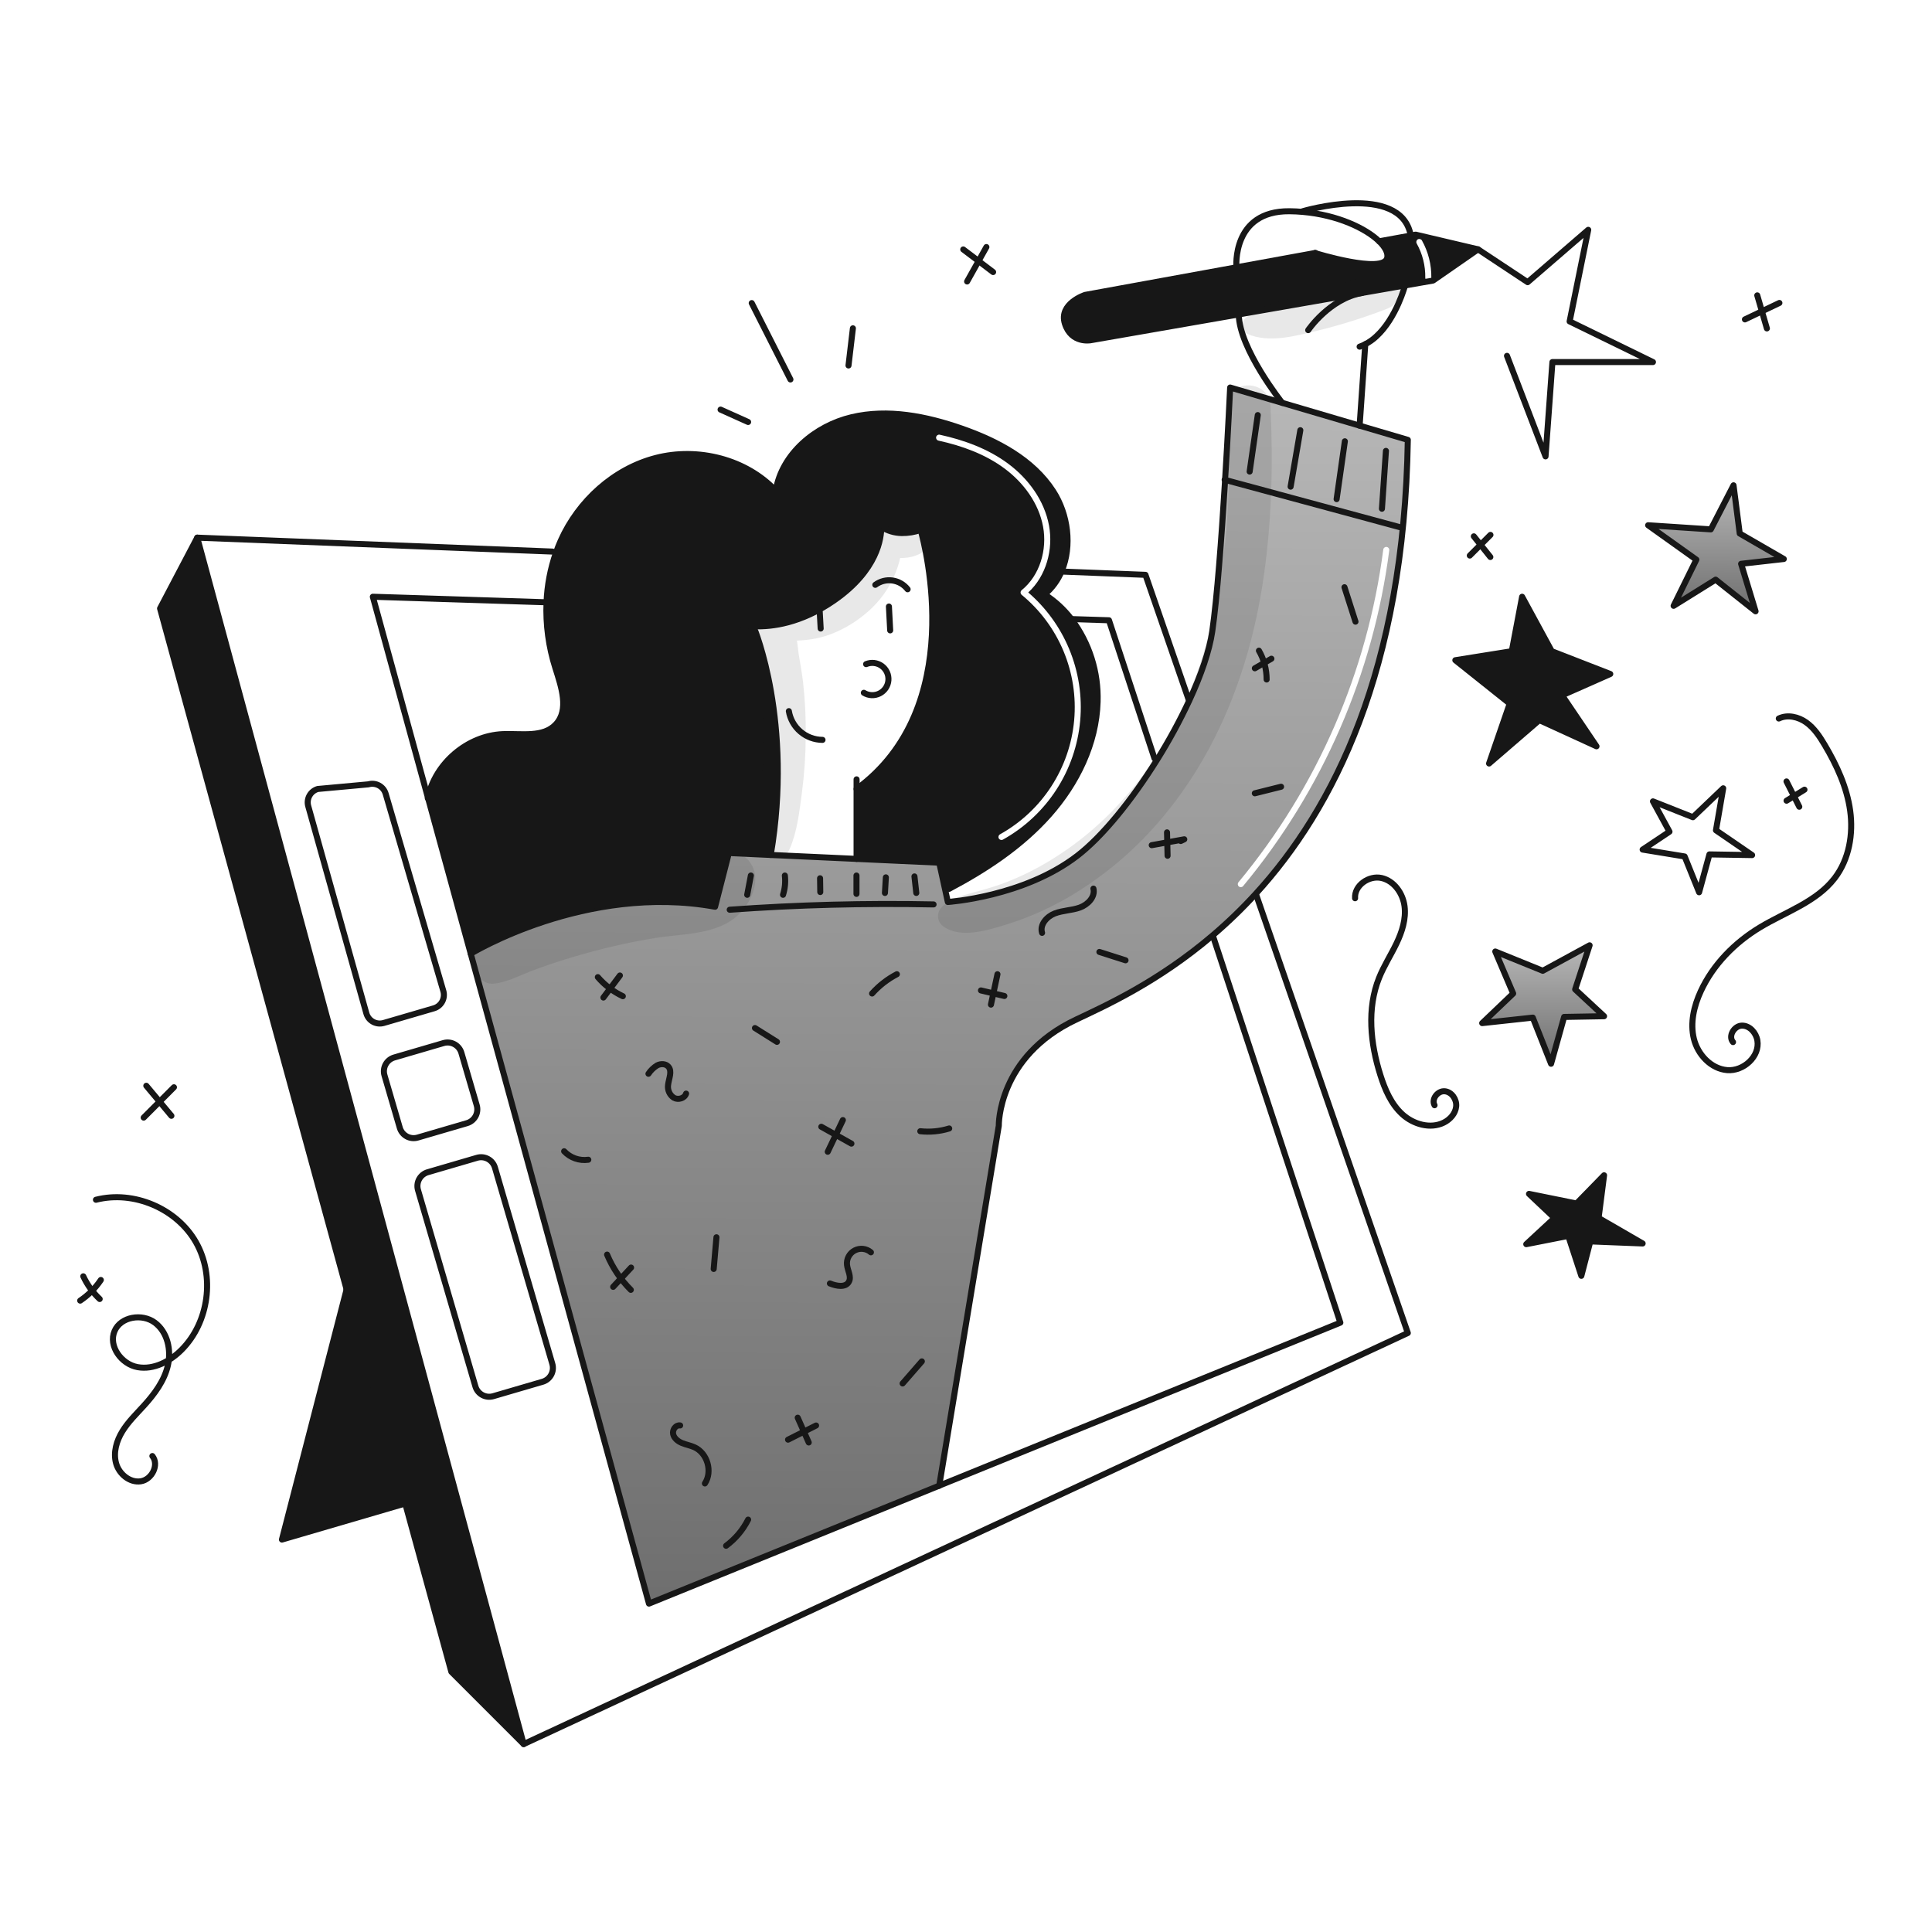 <svg width="960" height="960" viewBox="0 0 960 960" fill="none" xmlns="http://www.w3.org/2000/svg">
<g filter="url(#filter0_d_435_1377)">
<g clip-path="url(#clip0_435_1377)">
<path fill-rule="evenodd" clip-rule="evenodd" d="M675.589 207.507L637.14 196.183L611.258 188.559C611.258 188.559 607.157 276.839 602.368 309.685C600.943 319.457 596.793 331.479 590.957 344.072C586.208 354.234 580.84 364.096 574.883 373.602C562.484 393.457 547.9 411.537 535.3 421.232C508.61 441.756 470.975 444.179 470.975 444.179L469.647 438.091L466.7 424.654L425.633 422.774L382.977 420.815L362.162 419.865L355.318 446.545C290.993 434.911 233.911 469.89 233.911 469.89L322.472 792.82L466.7 734.22V734.21L496.295 555.362C496.295 555.362 495.607 521.15 534.618 502.671C535.407 502.297 536.229 501.909 537.085 501.506C551.998 494.472 576.775 482.788 602.549 460.82C610.101 454.395 617.241 447.502 623.926 440.18C662.472 398.017 697.722 329.156 699.535 214.565L675.589 207.507ZM690.313 269.446C690.42 268.625 689.84 267.873 689.018 267.766C688.197 267.66 687.445 268.24 687.338 269.062C679.475 329.862 654.528 387.185 615.393 434.376C614.864 435.014 614.953 435.96 615.59 436.489C616.228 437.017 617.174 436.929 617.702 436.291C657.2 388.664 682.378 330.81 690.313 269.446Z" fill="url(#paint0_linear_435_1377)"/>
<path fill-rule="evenodd" clip-rule="evenodd" d="M676.839 141.553L698.158 137.83L712.08 135.406L734.437 119.894L703.414 112.594L700.991 113.04L685.291 115.9C688.403 118.915 689.876 121.881 689.276 124.227C687.22 132.217 653.357 121.727 653.357 121.727L614.374 128.833L539.174 142.542C539.174 142.542 525.951 146.817 529.14 156.851C532.329 166.885 541.917 165.062 541.917 165.062L615.539 152.236L676.839 141.553ZM706.561 115.508C706.158 114.784 705.245 114.525 704.521 114.928C703.797 115.331 703.537 116.245 703.941 116.968C706.842 122.174 708.316 128.054 708.216 134.013C708.202 134.841 708.862 135.524 709.691 135.538C710.519 135.552 711.202 134.892 711.216 134.064C711.325 127.576 709.719 121.176 706.561 115.508Z" fill="#171717"/>
<path fill-rule="evenodd" clip-rule="evenodd" d="M532.504 303.8C528.784 298.9 524.233 294.691 519.057 291.365C522.82 288.194 525.754 284.156 527.608 279.597C532.731 267.304 530.763 251.618 523.308 240.091C513.119 224.337 495.436 215.078 477.724 208.903C460.215 202.805 441.185 199.043 423.143 203.328C405.101 207.613 388.436 221.539 385.469 239.839C370.655 224.124 346.807 218.162 325.905 223.552C305.003 228.942 287.465 244.919 278.643 264.628C277.755 266.615 276.96 268.632 276.243 270.677C273.484 278.603 271.909 286.892 271.57 295.277C271.118 306.334 272.605 317.385 275.962 327.929C276.066 328.256 276.17 328.586 276.276 328.918C279.191 338.087 282.65 348.966 276.194 355.908C271.337 361.133 263.735 360.963 256.275 360.796C254.102 360.747 251.941 360.699 249.864 360.784C232.374 361.521 216.252 375.181 212.626 392.311L233.906 469.898C233.906 469.898 290.988 434.919 355.313 446.553L362.157 419.873L382.972 420.823C394.208 354.712 374.819 308.323 374.819 308.323L374.877 307.179C383.515 307.518 397.892 305.783 414.286 294.469C436.2 279.355 437.964 263.107 437.886 257.775C440.913 259.746 444.436 260.82 448.047 260.875C451.254 260.916 454.443 260.394 457.47 259.334C459.7 267.24 480.756 347.73 425.632 388.04V422.777L466.699 424.657L469.643 438.091L471.602 437.665C489.934 427.96 507.564 416.317 521.326 400.786C535.088 385.255 544.788 365.478 545.388 344.731C545.855 330.022 541.312 315.59 532.504 303.8ZM466.95 212.006C466.14 211.83 465.341 212.342 465.164 213.152C464.988 213.961 465.501 214.76 466.31 214.937C478.101 217.511 489.614 221.709 499.166 228.81C508.717 235.911 516.164 246.137 518.297 257.671C520.431 269.211 516.649 281.967 507.673 289.24C507.323 289.524 507.119 289.95 507.117 290.4C507.115 290.851 507.316 291.278 507.664 291.564C516.762 299.047 523.893 308.64 528.438 319.508C532.983 330.376 534.803 342.19 533.741 353.922C532.678 365.653 528.766 376.948 522.343 386.823C515.92 396.698 507.181 404.854 496.888 410.581C496.164 410.984 495.903 411.897 496.306 412.621C496.709 413.345 497.622 413.605 498.346 413.202C509.067 407.237 518.168 398.743 524.858 388.459C531.547 378.174 535.622 366.411 536.728 354.192C537.835 341.973 535.939 329.669 531.206 318.351C526.701 307.579 519.757 298.01 510.929 290.392C519.893 282.186 523.438 268.975 521.247 257.126C518.946 244.686 510.97 233.848 500.956 226.403C490.942 218.958 478.981 214.632 466.95 212.006Z" fill="#171717"/>
<path d="M886.361 273.759L865.149 276.154L872.333 299.761L852.488 284.026L831.615 297.027L842.909 274.099L818.954 256.997L850.093 259.043L861.378 237.143L864.461 261.098L886.361 273.759Z" fill="url(#paint1_linear_435_1377)"/>
<path d="M816.22 613.87L790.209 612.842L785.759 629.953L779.264 610.108L758.391 614.219L772.419 601.208L759.758 589.235L783.365 594.025L797.054 579.996L794.32 601.208L816.22 613.87Z" fill="#171717"/>
<path d="M800.135 330.901L776.18 341.507L793.291 366.829L764.895 353.829L739.912 375.38L750.179 345.617L723.15 324.056L751.206 319.578L756.335 292.52L771.051 319.578L800.135 330.901Z" fill="#171717"/>
<path d="M797.054 500.956L777.208 501.305L770.713 524.572L761.639 501.644L736.491 504.378L751.886 489.671L742.996 468.798L766.602 478.377L789.87 465.715L782.686 487.616L797.054 500.956Z" fill="url(#paint2_linear_435_1377)"/>
<path d="M140.093 761.005L172.23 636.719L201.363 743.08L140.093 761.005Z" fill="#171717"/>
<path d="M98.007 263.154L260.199 862.626L224.271 826.697L201.362 743.081L172.229 636.72V636.71L79.529 298.336L98.007 263.154Z" fill="#171717"/>
<path d="M590.75 343.979L569.17 281.632L528.675 280.043" stroke="#171717" stroke-width="3" stroke-linecap="round" stroke-linejoin="round"/>
<path d="M274.568 270.076L98.008 263.154L260.2 862.626L699.535 658.359L624.09 440.335" stroke="#171717" stroke-width="3" stroke-linecap="round" stroke-linejoin="round"/>
<path d="M172.229 636.71L79.529 298.336L98.007 263.154" stroke="#171717" stroke-width="3" stroke-linecap="round" stroke-linejoin="round"/>
<path d="M260.2 862.625L224.271 826.696L201.363 743.08L172.229 636.719" stroke="#171717" stroke-width="3" stroke-linecap="round" stroke-linejoin="round"/>
<path d="M201.363 743.08L140.093 761.005L172.23 636.719V636.709" stroke="#171717" stroke-width="3" stroke-linecap="round" stroke-linejoin="round"/>
<path d="M573.648 372.839L551.041 304.21L532.728 303.629" stroke="#171717" stroke-width="3" stroke-linecap="round" stroke-linejoin="round"/>
<path d="M466.697 734.21L666.01 653.22L602.675 460.965" stroke="#171717" stroke-width="3" stroke-linecap="round" stroke-linejoin="round"/>
<path d="M270.913 295.254L185.26 292.52L212.628 392.307L233.908 469.894L322.469 792.824L466.697 734.22" stroke="#171717" stroke-width="3" stroke-linecap="round" stroke-linejoin="round"/>
<path d="M233.908 469.893C233.908 469.893 290.99 434.915 355.315 446.549L362.159 419.869L382.974 420.818L425.63 422.778L466.697 424.658L469.644 438.094L470.972 444.183C470.972 444.183 508.607 441.759 535.297 421.235C547.897 411.54 562.481 393.461 574.88 373.606C580.837 364.1 586.205 354.238 590.954 344.076C596.79 331.483 600.94 319.46 602.365 309.688C607.154 276.842 611.255 188.562 611.255 188.562L637.14 196.183L675.589 207.507L699.535 214.564C697.722 329.156 662.472 398.016 623.926 440.179C617.241 447.502 610.101 454.395 602.549 460.82C575.297 484.048 549.16 495.778 534.618 502.67C495.607 521.149 496.295 555.362 496.295 555.362L466.7 734.209V734.219" stroke="#171717" stroke-width="3" stroke-linecap="round" stroke-linejoin="round"/>
<path d="M425.63 383.252V388.041V422.778" stroke="#171717" stroke-width="3" stroke-linecap="round" stroke-linejoin="round"/>
<path d="M457.284 258.701C457.284 258.701 457.351 258.914 457.468 259.331C459.698 267.231 480.754 347.731 425.63 388.037" stroke="#171717" stroke-width="3" stroke-linecap="round" stroke-linejoin="round"/>
<path d="M374.82 308.322C374.82 308.322 394.209 354.711 382.973 420.822" stroke="#171717" stroke-width="3" stroke-linecap="round" stroke-linejoin="round"/>
<path d="M366.27 305.926C369.076 306.701 371.968 307.121 374.879 307.177C383.517 307.516 397.894 305.777 414.288 294.467C436.198 279.353 437.962 263.105 437.888 257.773C437.891 257.171 437.855 256.57 437.782 255.973" stroke="#171717" stroke-width="3" stroke-linecap="round" stroke-linejoin="round"/>
<path d="M432.648 253.342C434.167 255.067 435.931 256.56 437.883 257.773C440.911 259.743 444.433 260.818 448.044 260.873C451.251 260.913 454.44 260.391 457.467 259.332C459 258.823 460.44 258.07 461.732 257.102" stroke="#171717" stroke-width="3" stroke-linecap="round" stroke-linejoin="round"/>
<path d="M212.56 392.607C212.58 392.507 212.599 392.407 212.628 392.307C216.254 375.177 232.376 361.517 249.866 360.78C259.076 360.402 269.924 362.651 276.196 355.904C282.886 348.71 278.93 337.29 275.964 327.925C272.606 317.381 271.12 306.33 271.572 295.273C271.911 286.888 273.485 278.599 276.245 270.673C276.962 268.628 277.757 266.611 278.645 264.624C287.467 244.915 305.005 228.938 325.907 223.548C346.809 218.158 370.657 224.12 385.471 239.835C388.438 221.535 405.103 207.609 423.145 203.324C441.187 199.039 460.217 202.801 477.726 208.899C495.438 215.074 513.121 224.333 523.31 240.087C530.765 251.614 532.733 267.3 527.61 279.593C525.756 284.152 522.821 288.191 519.059 291.362C524.234 294.689 528.785 298.899 532.505 303.8C541.312 315.59 545.855 330.022 545.389 344.731C544.789 365.478 535.089 385.255 521.327 400.786C507.565 416.317 489.935 427.96 471.603 437.665" stroke="#171717" stroke-width="3" stroke-linecap="round" stroke-linejoin="round"/>
<path d="M430.36 326C431.629 325.472 433.012 325.279 434.377 325.439C435.741 325.599 437.042 326.107 438.154 326.914C439.267 327.721 440.153 328.8 440.728 330.048C441.304 331.296 441.549 332.67 441.441 334.04C441.333 335.41 440.875 336.729 440.111 337.871C439.347 339.013 438.302 339.94 437.077 340.562C435.852 341.185 434.488 341.482 433.115 341.426C431.742 341.37 430.407 340.962 429.236 340.242" stroke="#171717" stroke-width="3" stroke-linecap="round" stroke-linejoin="round"/>
<path d="M408.7 363.639C404.676 363.613 400.791 362.165 397.731 359.552C394.671 356.939 392.633 353.329 391.977 349.359" stroke="#171717" stroke-width="3" stroke-linecap="round" stroke-linejoin="round"/>
<path d="M407.782 308.32C407.637 305.576 407.486 302.839 407.327 300.109" stroke="#171717" stroke-width="3" stroke-linecap="round" stroke-linejoin="round"/>
<path d="M442.325 309.232C442.111 305.287 441.908 301.332 441.704 297.385" stroke="#171717" stroke-width="3" stroke-linecap="round" stroke-linejoin="round"/>
<path d="M450.992 288.8C449.129 286.415 446.409 284.851 443.411 284.44C440.412 284.029 437.372 284.804 434.937 286.601" stroke="#171717" stroke-width="3" stroke-linecap="round" stroke-linejoin="round"/>
<path d="M685.293 115.9L700.993 113.04L703.416 112.594L734.439 119.894L712.08 135.406L698.158 137.83L676.839 141.553L615.539 152.236L541.917 165.062C541.917 165.062 532.329 166.885 529.14 156.851C525.951 146.817 539.174 142.542 539.174 142.542L614.374 128.833L653.357 121.727L653.648 121.669" stroke="#171717" stroke-width="3" stroke-linecap="round" stroke-linejoin="round"/>
<path d="M232.037 554.091L207.529 561.256C205.708 561.786 203.751 561.573 202.088 560.662C200.425 559.751 199.191 558.217 198.658 556.398L191.038 530.32C190.507 528.5 190.721 526.545 191.632 524.883C192.543 523.222 194.076 521.99 195.895 521.459L220.403 514.294C222.222 513.763 224.177 513.977 225.839 514.888C227.5 515.798 228.732 517.332 229.264 519.151L236.884 545.221C237.148 546.121 237.232 547.065 237.132 547.998C237.031 548.932 236.748 549.836 236.298 550.66C235.848 551.483 235.24 552.21 234.509 552.799C233.777 553.388 232.938 553.827 232.037 554.091V554.091Z" stroke="#171717" stroke-width="3" stroke-linecap="round" stroke-linejoin="round"/>
<path d="M215.575 497.028L190.65 504.309C188.888 504.823 186.994 504.617 185.383 503.736C183.773 502.855 182.578 501.371 182.061 499.609L153.18 396.64C152.665 394.875 152.872 392.978 153.756 391.365C154.639 389.752 156.127 388.556 157.892 388.04L183.04 385.733C183.913 385.477 184.828 385.395 185.733 385.493C186.638 385.591 187.515 385.865 188.314 386.302C189.112 386.738 189.817 387.328 190.388 388.037C190.959 388.746 191.384 389.56 191.64 390.433L220.288 488.427C220.543 489.302 220.624 490.218 220.525 491.123C220.427 492.028 220.151 492.905 219.713 493.704C219.276 494.503 218.685 495.208 217.975 495.778C217.265 496.348 216.449 496.773 215.575 497.028Z" stroke="#171717" stroke-width="3" stroke-linecap="round" stroke-linejoin="round"/>
<path d="M269.594 682.594L245.094 689.758C243.273 690.29 241.316 690.077 239.653 689.167C237.989 688.256 236.756 686.722 236.223 684.901L207.7 587.333C207.168 585.513 207.381 583.556 208.292 581.893C209.203 580.23 210.737 578.996 212.557 578.463L237.057 571.299C238.877 570.767 240.834 570.98 242.498 571.891C244.161 572.801 245.395 574.335 245.928 576.156L274.449 673.724C274.98 675.544 274.767 677.5 273.857 679.163C272.946 680.826 271.413 682.06 269.594 682.594V682.594Z" stroke="#171717" stroke-width="3" stroke-linecap="round" stroke-linejoin="round"/>
<path d="M637.14 196.182C637.14 196.182 615.724 169.289 615.54 152.236" stroke="#171717" stroke-width="3" stroke-linecap="round" stroke-linejoin="round"/>
<path d="M614.376 128.834C614.376 128.834 611.943 100.739 640.688 100.962C642.927 100.982 645.128 101.088 647.27 101.282C664.576 102.782 678.662 109.464 685.293 115.902C688.405 118.917 689.879 121.883 689.278 124.229C687.222 132.218 653.359 121.729 653.359 121.729" stroke="#171717" stroke-width="3" stroke-linecap="round" stroke-linejoin="round"/>
<path d="M647.3 100.961C647.3 100.961 695.657 86.594 700.911 112.595" stroke="#171717" stroke-width="3" stroke-linecap="round" stroke-linejoin="round"/>
<path d="M650.033 160.051C650.033 160.051 660.633 144.375 676.839 141.551" stroke="#171717" stroke-width="3" stroke-linecap="round" stroke-linejoin="round"/>
<path d="M698.158 137.84C698.158 137.84 693.883 154.001 683.878 163.162C682.236 164.696 680.393 166.001 678.4 167.04C677.494 167.516 676.555 167.924 675.589 168.262" stroke="#171717" stroke-width="3" stroke-linecap="round" stroke-linejoin="round"/>
<path d="M675.589 207.507L678.4 167.041" stroke="#171717" stroke-width="3" stroke-linecap="round" stroke-linejoin="round"/>
<path d="M734.435 119.896L759.079 136.212L789.181 110.201L779.942 155.708L821.348 175.902H771.392L767.969 222.776L748.813 172.819" stroke="#171717" stroke-width="3" stroke-linecap="round" stroke-linejoin="round"/>
<path d="M850.093 259.043L861.378 237.143L864.461 261.098L886.361 273.759L865.149 276.154L872.333 299.761L852.488 284.026L831.615 297.027L842.909 274.099L818.954 256.997L850.093 259.043Z" stroke="#171717" stroke-width="3" stroke-linecap="round" stroke-linejoin="round"/>
<path d="M793.291 366.829L776.18 341.507L800.135 330.901L771.051 319.578L756.335 292.52L751.206 319.578L723.15 324.056L750.179 345.617L739.912 375.38L764.895 353.829L793.291 366.829Z" stroke="#171717" stroke-width="3" stroke-linecap="round" stroke-linejoin="round"/>
<path d="M841.193 402.069L821.348 394.197L829.56 409.252L816.22 418.152L837.093 421.574L844.276 439.364L849.405 420.547L870.617 420.886L852.653 408.574L856.249 387.701L841.193 402.069Z" stroke="#171717" stroke-width="3" stroke-linecap="round" stroke-linejoin="round"/>
<path d="M797.054 500.956L782.686 487.616L789.87 465.715L766.602 478.377L742.996 468.798L751.886 489.671L736.491 504.378L761.639 501.644L770.713 524.572L777.208 501.305L797.054 500.956Z" stroke="#171717" stroke-width="3" stroke-linecap="round" stroke-linejoin="round"/>
<path d="M794.32 601.208L797.054 579.996L783.365 594.025L759.758 589.235L772.419 601.208L758.391 614.219L779.264 610.108L785.759 629.953L790.209 612.842L816.22 613.87L794.32 601.208Z" stroke="#171717" stroke-width="3" stroke-linecap="round" stroke-linejoin="round"/>
<path d="M362.594 448.036C396.294 445.605 430.058 444.728 463.886 445.405" stroke="#171717" stroke-width="3" stroke-linecap="round" stroke-linejoin="round"/>
<path d="M455.3 439.7L454.386 431.488" stroke="#171717" stroke-width="3" stroke-linecap="round" stroke-linejoin="round"/>
<path d="M439.72 439.709L440.176 431.953" stroke="#171717" stroke-width="3" stroke-linecap="round" stroke-linejoin="round"/>
<path d="M425.577 440.165V431.041" stroke="#171717" stroke-width="3" stroke-linecap="round" stroke-linejoin="round"/>
<path d="M407.588 439.25L407.488 432.408" stroke="#171717" stroke-width="3" stroke-linecap="round" stroke-linejoin="round"/>
<path d="M389.08 440.621C390.056 437.528 390.367 434.263 389.992 431.041" stroke="#171717" stroke-width="3" stroke-linecap="round" stroke-linejoin="round"/>
<path d="M371.281 440.62L373.103 431.039" stroke="#171717" stroke-width="3" stroke-linecap="round" stroke-linejoin="round"/>
<path d="M608.524 234.4L696.01 258.069" stroke="#171717" stroke-width="3" stroke-linecap="round" stroke-linejoin="round"/>
<path d="M686.678 248.791L688.662 220.045" stroke="#171717" stroke-width="3" stroke-linecap="round" stroke-linejoin="round"/>
<path d="M664.159 244.019L668.251 215.275" stroke="#171717" stroke-width="3" stroke-linecap="round" stroke-linejoin="round"/>
<path d="M641.3 237.82L646.127 209.768" stroke="#171717" stroke-width="3" stroke-linecap="round" stroke-linejoin="round"/>
<path d="M620.945 230.32L624.981 202.252" stroke="#171717" stroke-width="3" stroke-linecap="round" stroke-linejoin="round"/>
<path d="M673.533 304.9L668.059 287.791" stroke="#171717" stroke-width="3" stroke-linecap="round" stroke-linejoin="round"/>
<path d="M623.525 328.074L631.752 323.309" stroke="#171717" stroke-width="3" stroke-linecap="round" stroke-linejoin="round"/>
<path d="M629.384 333.639C629.391 328.609 628.069 323.666 625.55 319.312" stroke="#171717" stroke-width="3" stroke-linecap="round" stroke-linejoin="round"/>
<path d="M636.557 386.924L623.514 390.184" stroke="#171717" stroke-width="3" stroke-linecap="round" stroke-linejoin="round"/>
<path d="M580.161 421.223L579.887 409.596" stroke="#171717" stroke-width="3" stroke-linecap="round" stroke-linejoin="round"/>
<path d="M572.289 415.962L588.464 413.047L586.712 413.887" stroke="#171717" stroke-width="3" stroke-linecap="round" stroke-linejoin="round"/>
<path d="M559.274 473.165L546.285 469.018" stroke="#171717" stroke-width="3" stroke-linecap="round" stroke-linejoin="round"/>
<path d="M492.399 495.186L495.635 480.086" stroke="#171717" stroke-width="3" stroke-linecap="round" stroke-linejoin="round"/>
<path d="M499.06 490.901L487.433 488.139" stroke="#171717" stroke-width="3" stroke-linecap="round" stroke-linejoin="round"/>
<path d="M433.333 489.666C436.828 485.757 441.001 482.511 445.651 480.086" stroke="#171717" stroke-width="3" stroke-linecap="round" stroke-linejoin="round"/>
<path d="M471.656 556.73C467.009 558.162 462.119 558.628 457.285 558.099" stroke="#171717" stroke-width="3" stroke-linecap="round" stroke-linejoin="round"/>
<path d="M411.3 568.3L418.82 552.557" stroke="#171717" stroke-width="3" stroke-linecap="round" stroke-linejoin="round"/>
<path d="M423.064 564.263L408.104 555.881" stroke="#171717" stroke-width="3" stroke-linecap="round" stroke-linejoin="round"/>
<path d="M386.068 513.69L375.131 506.828" stroke="#171717" stroke-width="3" stroke-linecap="round" stroke-linejoin="round"/>
<path d="M299.828 491.673L308.028 480.717" stroke="#171717" stroke-width="3" stroke-linecap="round" stroke-linejoin="round"/>
<path d="M309.481 491.009C304.719 488.761 300.486 485.532 297.06 481.533" stroke="#171717" stroke-width="3" stroke-linecap="round" stroke-linejoin="round"/>
<path d="M448.506 683.434L458.06 672.461" stroke="#171717" stroke-width="3" stroke-linecap="round" stroke-linejoin="round"/>
<path d="M432.758 618.269C431.658 617.321 430.299 616.728 428.856 616.565C427.414 616.402 425.956 616.678 424.673 617.357C423.39 618.036 422.341 619.086 421.664 620.37C420.987 621.653 420.713 623.112 420.877 624.554C421.202 627.401 423.171 630.371 421.806 632.891C420.15 635.947 415.591 635.058 412.374 633.743" stroke="#171717" stroke-width="3" stroke-linecap="round" stroke-linejoin="round"/>
<path d="M322.213 529.549C323.325 527.865 324.793 526.444 326.513 525.388C328.303 524.467 330.749 524.488 332.088 525.994C334.182 528.342 332.315 531.94 331.973 535.068C331.79 536.294 331.959 537.546 332.46 538.679C332.962 539.812 333.775 540.779 334.805 541.468C336.949 542.692 340.205 541.775 340.911 539.408" stroke="#171717" stroke-width="3" stroke-linecap="round" stroke-linejoin="round"/>
<path d="M517.8 459.531C516.533 455.477 520.166 451.387 524.133 449.871C528.1 448.355 532.52 448.399 536.521 446.971C540.522 445.543 544.309 441.679 543.321 437.549" stroke="#171717" stroke-width="3" stroke-linecap="round" stroke-linejoin="round"/>
<path d="M350.257 733.118C354.157 727.19 351.509 718.044 345.042 715.118C343.062 714.224 340.878 713.866 338.871 713.032C336.864 712.198 334.929 710.694 334.478 708.569C334.027 706.444 335.827 703.895 337.963 704.294" stroke="#171717" stroke-width="3" stroke-linecap="round" stroke-linejoin="round"/>
<path d="M304.679 635.429L313.579 625.848" stroke="#171717" stroke-width="3" stroke-linecap="round" stroke-linejoin="round"/>
<path d="M313.448 636.921C308.407 631.914 304.401 625.963 301.659 619.408" stroke="#171717" stroke-width="3" stroke-linecap="round" stroke-linejoin="round"/>
<path d="M354.635 626.532L356 610.793" stroke="#171717" stroke-width="3" stroke-linecap="round" stroke-linejoin="round"/>
<path d="M292.328 572.264C290.136 572.577 287.9 572.358 285.81 571.626C283.72 570.893 281.837 569.668 280.32 568.055" stroke="#171717" stroke-width="3" stroke-linecap="round" stroke-linejoin="round"/>
<path d="M401.854 712.757L396.379 700.439" stroke="#171717" stroke-width="3" stroke-linecap="round" stroke-linejoin="round"/>
<path d="M391.574 711.36L405.51 704.326" stroke="#171717" stroke-width="3" stroke-linecap="round" stroke-linejoin="round"/>
<path d="M360.794 764.082C365.408 760.663 369.158 756.211 371.743 751.082" stroke="#171717" stroke-width="3" stroke-linecap="round" stroke-linejoin="round"/>
<path d="M421.618 177.601L423.8 159.139" stroke="#171717" stroke-width="3" stroke-linecap="round" stroke-linejoin="round"/>
<path d="M392.76 184.553L373.529 146.6" stroke="#171717" stroke-width="3" stroke-linecap="round" stroke-linejoin="round"/>
<path d="M371.737 205.684L358.048 199.529" stroke="#171717" stroke-width="3" stroke-linecap="round" stroke-linejoin="round"/>
<path d="M480.552 135.866L490.133 118.758" stroke="#171717" stroke-width="3" stroke-linecap="round" stroke-linejoin="round"/>
<path d="M493.473 131.183L478.633 119.949" stroke="#171717" stroke-width="3" stroke-linecap="round" stroke-linejoin="round"/>
<path d="M47.675 592.154C66.395 587.379 87.765 596.444 97.343 613.222C106.921 630 103.862 653.01 90.233 666.703C84.482 672.48 76.388 676.763 68.365 675.32C60.342 673.877 53.718 664.861 56.935 657.371C60.029 650.171 70.671 648.524 76.954 653.213C83.237 657.902 85.197 666.837 83.422 674.473C81.647 682.109 76.788 688.654 71.511 694.453C67.773 698.561 63.731 702.467 60.816 707.196C57.901 711.925 56.199 717.729 57.674 723.084C59.149 728.439 64.499 732.894 69.988 732.04C75.477 731.186 79.188 723.84 75.713 719.499" stroke="#171717" stroke-width="3" stroke-linecap="round" stroke-linejoin="round"/>
<path d="M85.169 550.438L72.7 535.512" stroke="#171717" stroke-width="3" stroke-linecap="round" stroke-linejoin="round"/>
<path d="M71.399 551.336L86.43 536.256" stroke="#171717" stroke-width="3" stroke-linecap="round" stroke-linejoin="round"/>
<path d="M877.959 159.189L873.174 142.764" stroke="#171717" stroke-width="3" stroke-linecap="round" stroke-linejoin="round"/>
<path d="M867.046 154.706L884.173 146.533" stroke="#171717" stroke-width="3" stroke-linecap="round" stroke-linejoin="round"/>
<path d="M673.334 442.336C672.885 435.945 680.234 430.871 686.486 432.277C692.738 433.683 697.072 439.901 697.902 446.255C698.732 452.609 696.678 459.002 693.909 464.779C691.14 470.556 687.631 475.979 685.245 481.928C679.133 497.163 680.938 514.543 685.895 530.192C688.158 537.335 691.212 544.517 696.72 549.592C702.228 554.667 710.72 557.138 717.43 553.81C720.572 552.252 723.208 549.299 723.556 545.81C723.904 542.321 721.384 538.545 717.89 538.242C714.396 537.939 711.141 542.105 712.82 545.183" stroke="#171717" stroke-width="3" stroke-linecap="round" stroke-linejoin="round"/>
<path d="M883.872 353.024C888.229 350.924 893.62 352.177 897.547 354.997C901.474 357.817 904.209 361.972 906.677 366.129C912.684 376.248 917.726 387.174 919.336 398.829C920.946 410.484 918.81 423.006 911.647 432.343C902.593 444.143 887.435 449.043 874.686 456.702C862.064 464.287 851.24 475.225 845.079 488.602C841.695 495.949 839.744 504.309 841.679 512.163C843.614 520.017 850.159 527.07 858.22 527.738C866.281 528.406 874.574 520.958 873.227 512.982C872.582 509.164 869.392 505.537 865.521 505.628C861.65 505.719 858.589 510.891 861.129 513.814" stroke="#171717" stroke-width="3" stroke-linecap="round" stroke-linejoin="round"/>
<path d="M887.729 393.86L896.629 388.385" stroke="#171717" stroke-width="3" stroke-linecap="round" stroke-linejoin="round"/>
<path d="M894.052 396.859L887.707 384.289" stroke="#171717" stroke-width="3" stroke-linecap="round" stroke-linejoin="round"/>
<path d="M740.543 272.776L732.343 262.502" stroke="#171717" stroke-width="3" stroke-linecap="round" stroke-linejoin="round"/>
<path d="M730.333 272.048L740.6 261.783" stroke="#171717" stroke-width="3" stroke-linecap="round" stroke-linejoin="round"/>
<path d="M49.534 641.469C46.128 638.26 43.362 634.433 41.385 630.191" stroke="#171717" stroke-width="3" stroke-linecap="round" stroke-linejoin="round"/>
<path d="M39.843 642.271C43.904 639.555 47.392 636.067 50.108 632.006" stroke="#171717" stroke-width="3" stroke-linecap="round" stroke-linejoin="round"/>
<g opacity="0.1">
<path d="M459.8 259.268C457.255 258.213 454.765 259.313 452.239 259.873C451.016 260.246 449.723 260.327 448.464 260.109C447.204 259.89 446.014 259.379 444.989 258.616C441.148 256.136 435.589 258.554 434.497 262.884C433.087 268.802 430.46 274.362 426.782 279.208C423.105 284.055 418.458 288.081 413.138 291.032C408.052 293.745 402.4 295.225 396.638 295.352C387.747 295.604 379.269 298.146 376.866 307.921C374.966 315.635 377.816 324.334 378.414 332.098C379.099 340.998 379.788 349.858 379.789 358.798C379.756 367.719 379.265 376.633 378.32 385.504C377.39 394.56 374.729 403.772 374.444 412.821C374.159 421.87 388.551 426.709 392.444 417.695C396.18 409.032 397.244 399.035 398.487 389.724C399.705 380.42 400.332 371.048 400.365 361.664C400.479 352.74 400.034 343.818 399.033 334.95C398.47 330.266 397.649 325.613 396.853 320.965C396.786 320.573 395.896 312.543 395.6 312.415C393.036 314.345 392.394 315.015 393.675 314.426C394.417 314.378 395.16 314.345 395.905 314.326C397.544 314.254 399.161 314.147 400.792 313.953C404.378 313.582 407.912 312.816 411.33 311.669C418.028 309.305 424.253 305.769 429.715 301.226C435.224 296.804 439.746 291.277 442.987 285C446.229 278.722 448.118 271.835 448.534 264.783L439.492 271.671C445.006 273.913 452.409 273.903 457.637 270.845C461.42 268.632 465.819 261.759 459.807 259.268H459.8Z" fill="#171717"/>
</g>
<g opacity="0.1">
<path d="M359.97 425.792C358.911 430.192 358.926 432.983 355.329 436.097C352.239 438.771 347.679 439.48 343.762 440.064C332.041 441.809 320.231 442.581 308.54 444.693C296.898 446.777 285.387 449.541 274.068 452.971C268.119 454.784 262.227 456.771 256.391 458.934C250.199 461.228 243.224 463.177 238.221 467.552C231.91 473.07 236.728 485.542 245.347 484.752C252.335 484.115 258.91 480.352 265.488 477.932C271.913 475.567 278.408 473.412 284.974 471.465C298.381 467.45 312.034 464.304 325.846 462.047C338.046 460.077 351.816 460.527 362.669 453.86C372.185 448.014 380.595 432.305 371.252 422.809C367.77 419.27 361.162 420.83 359.97 425.788V425.792Z" fill="#171717"/>
</g>
<g opacity="0.1">
<path d="M469.03 456.529C477.469 462.407 490.796 458.277 499.964 455.424C509.93 452.325 519.548 448.203 528.664 443.124C546.318 433.114 562.126 420.152 575.4 404.801C605.623 370.123 621.9 326.106 628.162 280.94C631.991 253.34 632.614 225.52 631.289 197.708C630.643 184.134 609.452 184.056 610.102 197.708C612.26 243.008 609.686 289.224 594.092 332.208C581.126 367.948 557.612 400.676 525.341 421.338C516.815 426.906 507.697 431.51 498.155 435.066C493.077 436.904 487.882 438.336 482.675 439.753C477.219 441.237 471.575 442.726 467.796 446.958C467.156 447.626 466.674 448.429 466.385 449.308C466.096 450.187 466.008 451.12 466.126 452.038C466.244 452.955 466.567 453.835 467.069 454.612C467.572 455.389 468.242 456.044 469.03 456.528V456.529Z" fill="#171717"/>
</g>
<g opacity="0.1">
<path d="M619.854 161.932C630.607 166.656 643.702 162.913 654.573 160.332C666.252 157.467 677.736 153.86 688.956 149.532C693.763 147.719 697.056 143.108 695.603 137.826C694.333 133.203 688.736 129.372 683.897 131.179C672.926 135.279 661.755 138.764 650.497 141.988C640.186 144.941 626.968 146.454 618.837 154.061C616.681 156.078 616.904 160.643 619.852 161.938L619.854 161.932Z" fill="#171717"/>
</g>
</g>
</g>
<defs>
<filter id="filter0_d_435_1377" x="-4" y="0" width="968" height="968" filterUnits="userSpaceOnUse" color-interpolation-filters="sRGB">
<feFlood flood-opacity="0" result="BackgroundImageFix"/>
<feColorMatrix in="SourceAlpha" type="matrix" values="0 0 0 0 0 0 0 0 0 0 0 0 0 0 0 0 0 0 127 0" result="hardAlpha"/>
<feOffset dy="4"/>
<feGaussianBlur stdDeviation="2"/>
<feComposite in2="hardAlpha" operator="out"/>
<feColorMatrix type="matrix" values="0 0 0 0 0 0 0 0 0 0 0 0 0 0 0 0 0 0 0.25 0"/>
<feBlend mode="normal" in2="BackgroundImageFix" result="effect1_dropShadow_435_1377"/>
<feBlend mode="normal" in="SourceGraphic" in2="effect1_dropShadow_435_1377" result="shape"/>
</filter>
<linearGradient id="paint0_linear_435_1377" x1="466.723" y1="188.559" x2="464.704" y2="789.523" gradientUnits="userSpaceOnUse">
<stop stop-color="#B7B7B7"/>
<stop offset="1" stop-color="#6F6F6F"/>
</linearGradient>
<linearGradient id="paint1_linear_435_1377" x1="852.658" y1="237.143" x2="852.508" y2="299.419" gradientUnits="userSpaceOnUse">
<stop stop-color="#B7B7B7"/>
<stop offset="1" stop-color="#6F6F6F"/>
</linearGradient>
<linearGradient id="paint2_linear_435_1377" x1="766.773" y1="465.715" x2="766.625" y2="524.251" gradientUnits="userSpaceOnUse">
<stop stop-color="#B7B7B7"/>
<stop offset="1" stop-color="#6F6F6F"/>
</linearGradient>
<clipPath id="clip0_435_1377">
<rect width="884" height="770" fill="white" transform="translate(38 95)"/>
</clipPath>
</defs>
</svg>
